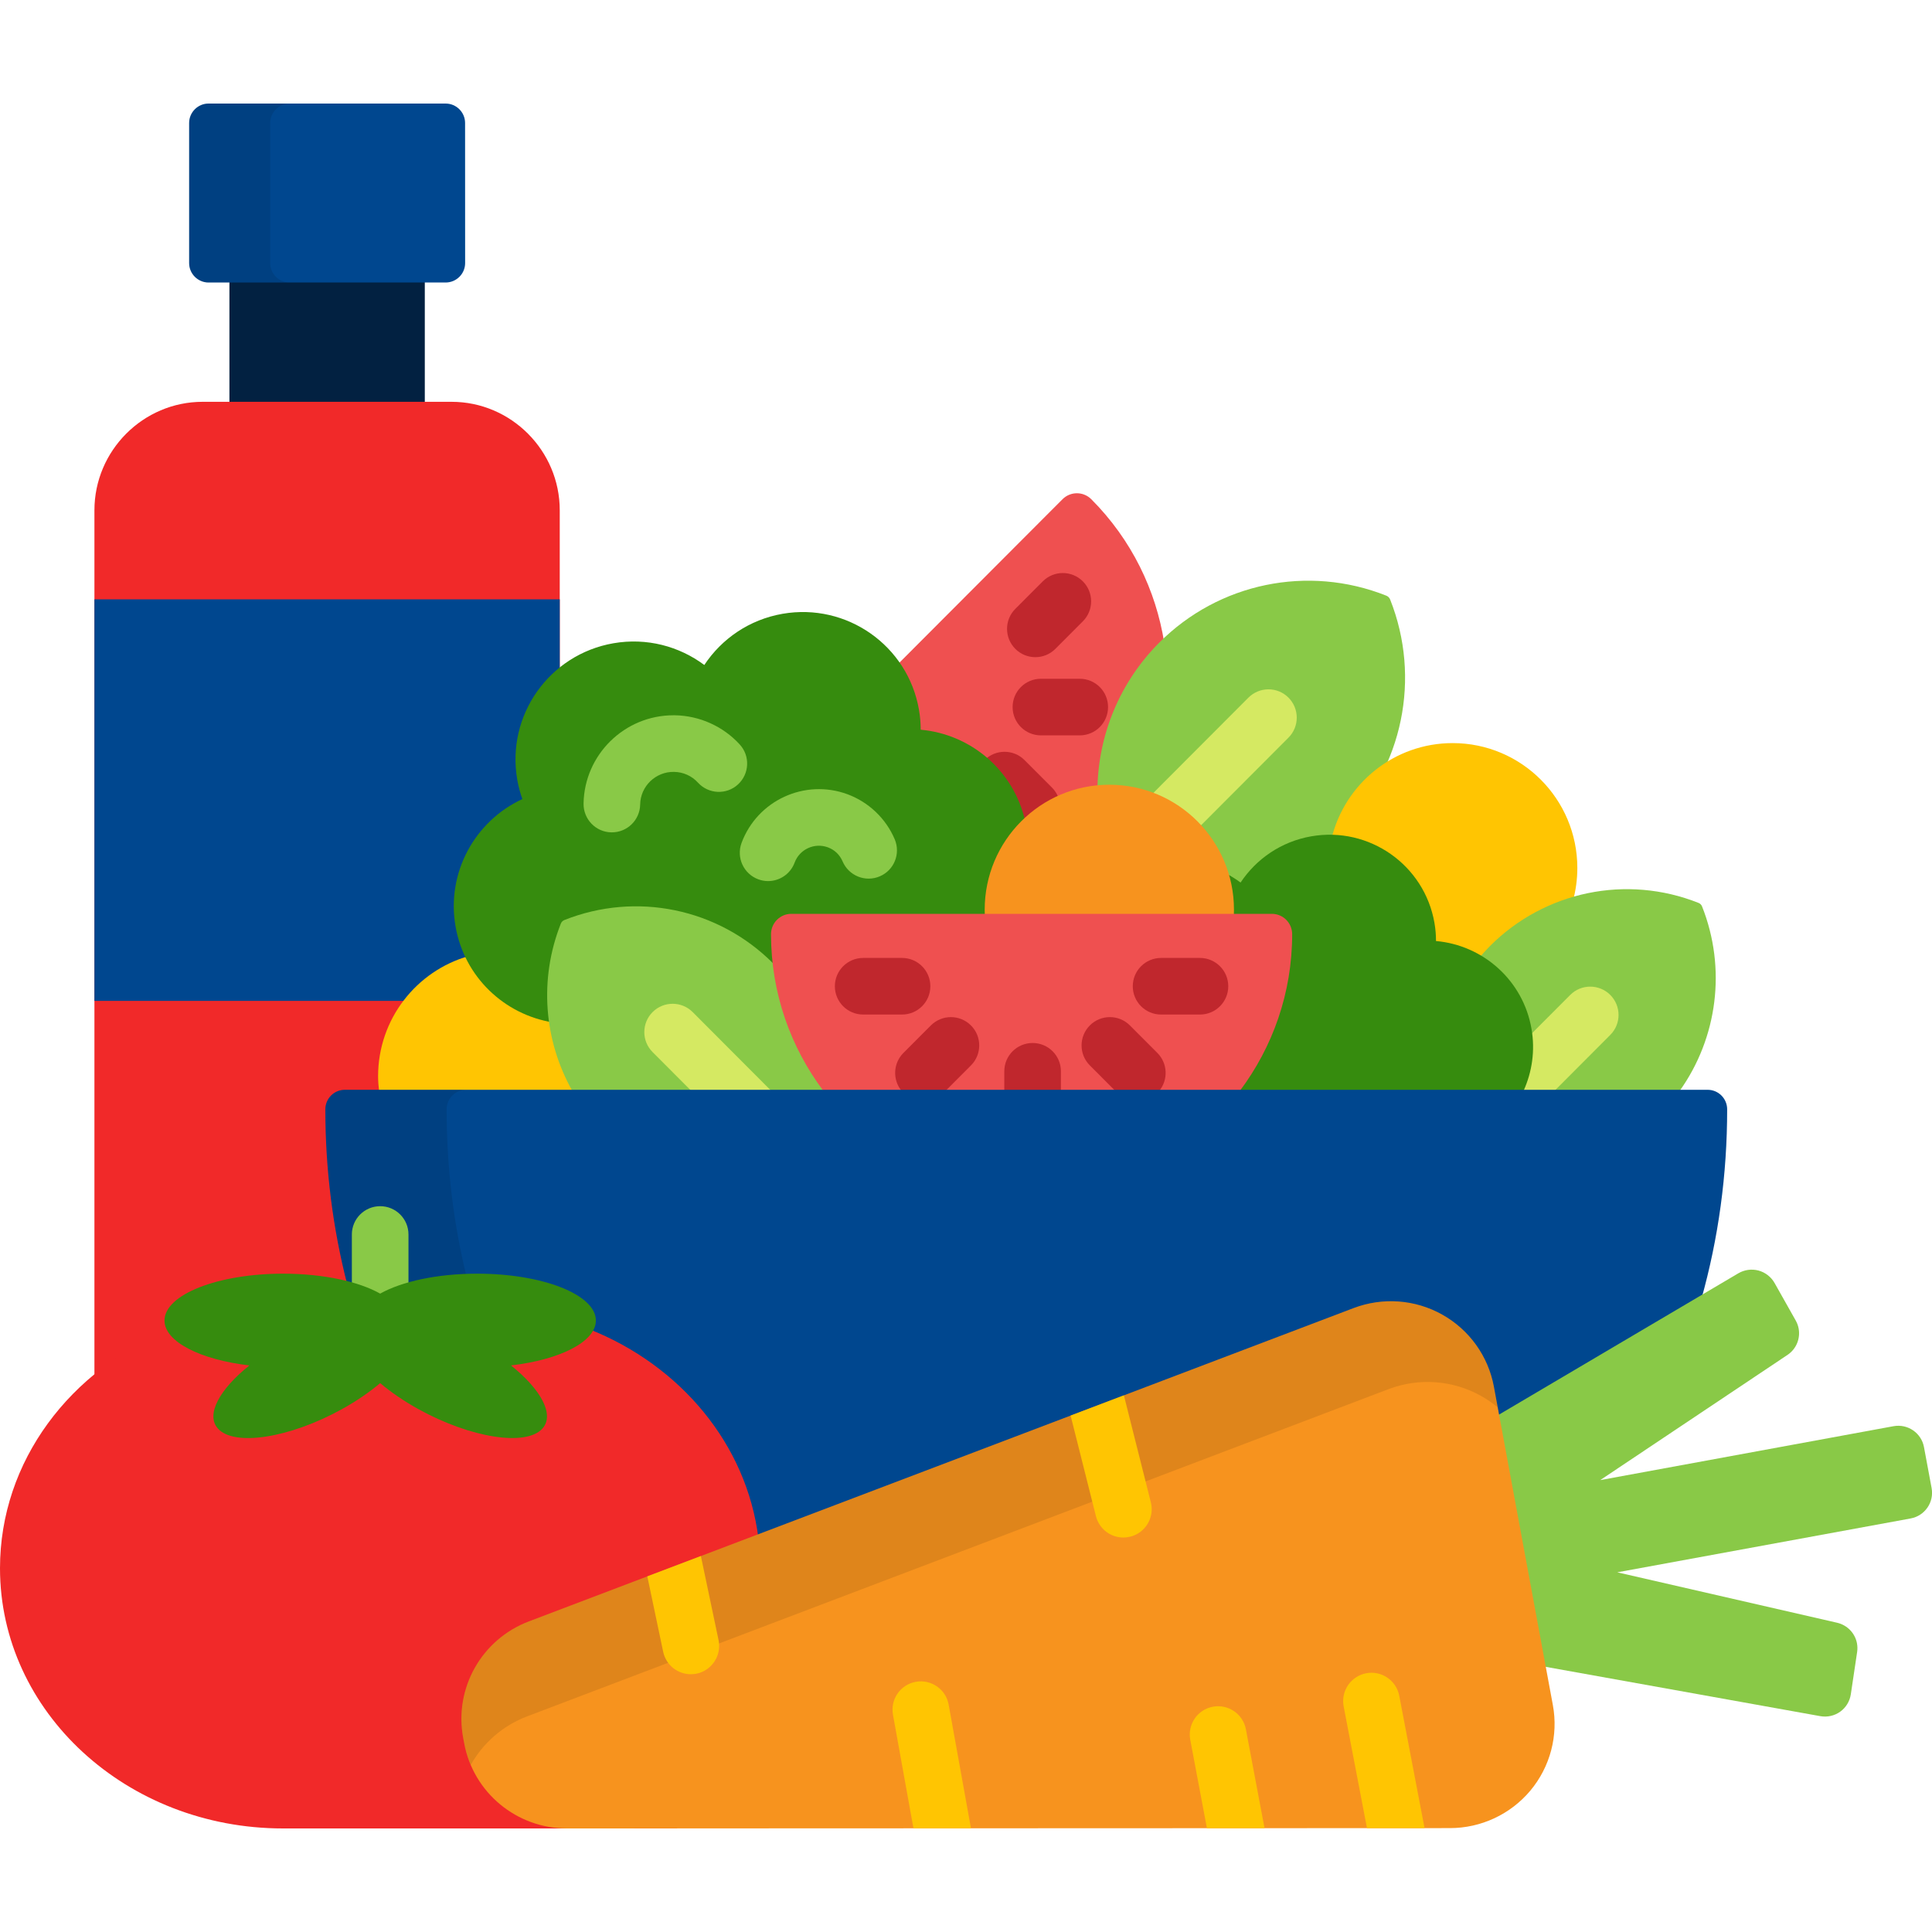 <svg width="40" height="40" viewBox="0 0 40 40" fill="none" xmlns="http://www.w3.org/2000/svg">
<g clip-path="url(#clip0_1487_11659)">
<path d="M8.795 5.744H4.75V8.443H8.795V5.744Z" fill="#022141"/>
<path d="M9.63 5.447C9.63 5.668 9.449 5.849 9.227 5.849H4.318C4.097 5.849 3.916 5.668 3.916 5.447V2.546C3.916 2.325 4.097 2.144 4.318 2.144H9.227C9.448 2.144 9.629 2.325 9.629 2.546L9.63 5.447Z" fill="#00478F"/>
<g opacity="0.1">
<path d="M5.594 5.447V2.546C5.594 2.325 5.775 2.144 5.997 2.144H4.318C4.097 2.144 3.916 2.325 3.916 2.546V5.447C3.916 5.668 4.097 5.849 4.318 5.849H5.997C5.775 5.849 5.594 5.668 5.594 5.447Z" fill="black"/>
</g>
<path d="M3.496 27.624C3.517 27.615 3.533 27.598 3.54 27.577C3.547 27.556 3.545 27.532 3.534 27.513C3.501 27.454 3.484 27.396 3.484 27.34C3.484 26.91 4.439 26.448 5.861 26.448C6.319 26.448 6.765 26.499 7.151 26.596C7.157 26.597 7.164 26.598 7.17 26.598C7.19 26.598 7.21 26.59 7.225 26.575C7.245 26.556 7.253 26.527 7.246 26.501C6.998 25.51 6.855 24.492 6.822 23.451C6.822 23.439 6.821 23.427 6.82 23.415C6.816 23.267 6.814 23.118 6.814 22.968C6.814 22.788 6.96 22.642 7.14 22.642H7.845C7.868 22.642 7.889 22.632 7.904 22.616C7.918 22.599 7.926 22.577 7.923 22.555C7.912 22.451 7.906 22.365 7.906 22.282C7.906 21.182 8.61 20.22 9.658 19.89C9.679 19.883 9.697 19.867 9.706 19.847C9.715 19.826 9.715 19.802 9.705 19.782C9.61 19.583 9.543 19.376 9.506 19.165C9.324 18.112 9.875 17.063 10.846 16.615C10.883 16.598 10.9 16.556 10.887 16.518C10.841 16.39 10.807 16.259 10.784 16.128C10.636 15.274 10.97 14.445 11.589 13.92V10.565C11.589 9.33 10.581 8.319 9.349 8.319H4.196C2.963 8.319 1.955 9.33 1.955 10.565V28.555C2.404 28.177 2.922 27.86 3.496 27.624Z" fill="#F12929"/>
<path d="M9.658 19.89C9.679 19.883 9.697 19.867 9.706 19.847C9.715 19.826 9.715 19.802 9.705 19.782C9.61 19.583 9.543 19.376 9.506 19.165C9.324 18.112 9.875 17.063 10.846 16.615C10.883 16.598 10.901 16.556 10.887 16.518C10.841 16.39 10.807 16.259 10.784 16.128C10.636 15.274 10.97 14.445 11.589 13.92V12.409H1.955V20.722H8.449C8.752 20.34 9.166 20.045 9.658 19.89Z" fill="#00478F"/>
<path d="M18.948 14.707C18.97 14.837 18.982 14.972 18.982 15.109C18.982 15.149 19.013 15.183 19.053 15.186C20.053 15.274 20.89 15.987 21.134 16.959C21.141 16.986 21.162 17.007 21.188 17.015C21.195 17.017 21.203 17.018 21.21 17.018C21.23 17.018 21.249 17.011 21.263 16.997C21.671 16.617 22.178 16.389 22.73 16.337C22.769 16.333 22.799 16.301 22.801 16.262C22.836 15.166 23.282 14.136 24.055 13.361C24.071 13.345 24.088 13.329 24.105 13.313C23.933 12.223 23.431 11.175 22.594 10.336C22.429 10.171 22.163 10.171 21.998 10.336L18.568 13.773C18.756 14.046 18.888 14.362 18.948 14.707Z" fill="#EF5050"/>
<path d="M21.136 16.959C21.142 16.986 21.163 17.007 21.189 17.015C21.197 17.017 21.204 17.018 21.212 17.018C21.231 17.018 21.25 17.011 21.265 16.997C21.464 16.812 21.687 16.663 21.927 16.552C21.9 16.463 21.852 16.378 21.781 16.307L21.212 15.737C20.984 15.508 20.613 15.508 20.384 15.736C20.382 15.738 20.381 15.739 20.379 15.741C20.743 16.052 21.013 16.473 21.136 16.959Z" fill="#C0272D"/>
<path d="M22.355 15.225H21.551C21.227 15.225 20.965 14.963 20.965 14.639C20.965 14.315 21.227 14.053 21.551 14.053H22.355C22.679 14.053 22.941 14.315 22.941 14.639C22.941 14.963 22.679 15.225 22.355 15.225Z" fill="#C0272D"/>
<path d="M21.436 13.606C21.286 13.606 21.136 13.549 21.022 13.435C20.793 13.206 20.792 12.835 21.021 12.606L21.59 12.036C21.818 11.807 22.189 11.807 22.418 12.035C22.648 12.264 22.648 12.635 22.419 12.864L21.85 13.434C21.736 13.549 21.586 13.606 21.436 13.606Z" fill="#C0272D"/>
<path d="M28.781 12.411C28.774 12.393 28.763 12.377 28.75 12.364C28.737 12.351 28.721 12.34 28.703 12.333C27.08 11.687 25.234 12.068 24 13.306C23.18 14.127 22.737 15.22 22.721 16.338C22.802 16.33 22.884 16.325 22.967 16.325C24.182 16.325 25.197 17.198 25.423 18.351C26.309 18.206 27.148 17.789 27.811 17.125C29.045 15.888 29.426 14.037 28.781 12.411Z" fill="#89C947"/>
<path d="M26.676 14.443C26.447 14.214 26.076 14.215 25.847 14.444L23.82 16.476C24.203 16.615 24.542 16.845 24.812 17.141L26.677 15.272C26.905 15.043 26.905 14.672 26.676 14.443Z" fill="#D5E962"/>
<path d="M29.623 19.121C29.644 19.239 29.654 19.361 29.654 19.483C29.654 19.523 29.685 19.557 29.726 19.561C30.043 19.589 30.345 19.687 30.624 19.853C30.637 19.86 30.65 19.864 30.664 19.864C30.686 19.864 30.708 19.855 30.723 19.837C30.79 19.761 30.847 19.699 30.903 19.643C31.375 19.17 31.945 18.833 32.567 18.649C32.625 18.433 32.657 18.206 32.657 17.971C32.657 16.543 31.501 15.385 30.076 15.385C28.861 15.385 27.842 16.228 27.568 17.362C28.587 17.379 29.449 18.113 29.623 19.121Z" fill="#FFC502"/>
<path d="M11.938 22.585C11.676 22.122 11.511 21.613 11.447 21.09C10.686 20.965 10.039 20.478 9.708 19.793C8.624 20.099 7.828 21.097 7.828 22.282C7.828 22.385 7.836 22.486 7.848 22.585H11.938V22.585Z" fill="#FFC502"/>
<path d="M31.633 21.314C31.708 21.749 31.648 22.188 31.46 22.585H34.776C35.559 21.486 35.748 20.05 35.239 18.766C35.232 18.75 35.223 18.735 35.211 18.723C35.198 18.71 35.184 18.701 35.167 18.694C33.677 18.101 31.982 18.451 30.848 19.587C30.765 19.671 30.688 19.757 30.613 19.846C31.14 20.155 31.524 20.683 31.633 21.314Z" fill="#89C947"/>
<path d="M31.459 22.585H32.184L33.339 21.427C33.568 21.198 33.567 20.827 33.338 20.598C33.109 20.37 32.738 20.37 32.51 20.599L31.652 21.459C31.692 21.846 31.627 22.232 31.459 22.585Z" fill="#D5E962"/>
<path d="M21.226 17.005C20.991 15.952 20.1 15.2 19.062 15.108C19.062 14.972 19.051 14.833 19.026 14.693C18.796 13.366 17.532 12.477 16.202 12.708C15.512 12.828 14.94 13.227 14.582 13.768C14.062 13.38 13.39 13.198 12.7 13.318C11.37 13.549 10.478 14.813 10.709 16.141C10.733 16.281 10.769 16.415 10.815 16.544C9.834 16.997 9.238 18.065 9.431 19.178C9.613 20.231 10.446 21.007 11.446 21.168C11.349 20.497 11.427 19.804 11.686 19.15C11.688 19.143 11.692 19.138 11.697 19.133C11.702 19.128 11.708 19.124 11.714 19.122C12.18 18.936 12.669 18.842 13.168 18.842C14.218 18.842 15.206 19.253 15.949 19.997C16.003 20.052 16.054 20.107 16.105 20.164C16.063 19.894 16.041 19.62 16.041 19.342C16.041 19.152 16.195 18.998 16.385 18.998H20.476C20.472 18.944 20.47 18.889 20.47 18.834C20.47 18.119 20.759 17.473 21.226 17.005Z" fill="#368C0E"/>
<path d="M12.668 17.233C12.665 17.233 12.661 17.233 12.658 17.233C12.335 17.228 12.077 16.961 12.082 16.637C12.099 15.623 12.931 14.809 13.943 14.809C13.953 14.809 13.963 14.809 13.973 14.809C14.482 14.817 14.972 15.037 15.316 15.414C15.534 15.653 15.517 16.023 15.278 16.242C15.04 16.46 14.669 16.443 14.451 16.204C14.322 16.063 14.146 15.984 13.954 15.981C13.574 15.975 13.26 16.278 13.254 16.657C13.248 16.977 12.987 17.233 12.668 17.233Z" fill="#89C947"/>
<path d="M15.902 18.242C15.835 18.242 15.766 18.23 15.699 18.205C15.395 18.092 15.241 17.755 15.353 17.452C15.68 16.57 16.663 16.118 17.546 16.444C17.984 16.606 18.341 16.945 18.524 17.376C18.65 17.674 18.512 18.018 18.214 18.144C17.916 18.271 17.572 18.132 17.445 17.834C17.387 17.698 17.279 17.594 17.14 17.543C16.863 17.441 16.554 17.583 16.452 17.859C16.364 18.096 16.14 18.242 15.902 18.242Z" fill="#89C947"/>
<path d="M25.464 18.992H25.443C25.443 18.997 25.443 19.003 25.442 19.008H26.227C26.46 19.008 26.649 19.197 26.649 19.43C26.649 20.608 26.269 21.697 25.629 22.585H31.543C31.719 22.196 31.787 21.753 31.708 21.3C31.534 20.295 30.703 19.568 29.731 19.483C29.731 19.359 29.721 19.234 29.699 19.108C29.491 17.909 28.349 17.106 27.148 17.315C26.525 17.424 26.009 17.784 25.685 18.272C25.579 18.194 25.467 18.125 25.35 18.067C25.427 18.309 25.47 18.566 25.47 18.834C25.47 18.885 25.468 18.937 25.464 18.992Z" fill="#368C0E"/>
<path d="M25.542 18.998C25.545 18.944 25.548 18.889 25.548 18.834C25.548 17.405 24.392 16.247 22.967 16.247C21.542 16.247 20.387 17.405 20.387 18.834C20.387 18.889 20.389 18.944 20.393 18.998H25.542Z" fill="#F7931E"/>
<path d="M16.003 19.942C14.869 18.806 13.174 18.456 11.683 19.049C11.667 19.056 11.652 19.066 11.64 19.078C11.628 19.09 11.618 19.105 11.612 19.121C11.156 20.271 11.26 21.542 11.849 22.585H17.168C16.629 21.868 16.264 21.012 16.136 20.082C16.093 20.035 16.048 19.988 16.003 19.942Z" fill="#89C947"/>
<path d="M14.312 22.585H15.968L14.341 20.954C14.112 20.725 13.741 20.725 13.512 20.953C13.283 21.182 13.282 21.553 13.511 21.782L14.312 22.585Z" fill="#D5E962"/>
<path d="M25.67 22.585C26.348 21.681 26.753 20.559 26.753 19.342C26.753 19.109 26.565 18.92 26.332 18.92H16.384C16.151 18.92 15.963 19.109 15.963 19.342C15.963 20.559 16.368 21.681 17.047 22.585H25.67Z" fill="#EF5050"/>
<path d="M21.965 22.585V22.18C21.965 21.856 21.703 21.594 21.379 21.594C21.055 21.594 20.793 21.856 20.793 22.18V22.585H21.965Z" fill="#C0272D"/>
<path d="M23.09 22.585H24.001C24.189 22.355 24.177 22.015 23.962 21.8L23.393 21.23C23.165 21.001 22.794 21.001 22.565 21.229C22.336 21.458 22.335 21.829 22.564 22.058L23.09 22.585Z" fill="#C0272D"/>
<path d="M19.577 22.585L20.103 22.058C20.331 21.829 20.331 21.458 20.102 21.23C19.873 21.001 19.502 21.001 19.273 21.23L18.704 21.8C18.49 22.015 18.477 22.355 18.666 22.585L19.577 22.585Z" fill="#C0272D"/>
<path d="M18.676 21.005H17.871C17.547 21.005 17.285 20.743 17.285 20.419C17.285 20.096 17.547 19.833 17.871 19.833H18.676C18.999 19.833 19.262 20.096 19.262 20.419C19.262 20.743 18.999 21.005 18.676 21.005Z" fill="#C0272D"/>
<path d="M24.844 21.005H24.039C23.715 21.005 23.453 20.743 23.453 20.419C23.453 20.096 23.715 19.833 24.039 19.833H24.844C25.167 19.833 25.43 20.096 25.43 20.419C25.43 20.743 25.167 21.005 24.844 21.005Z" fill="#C0272D"/>
<path d="M7.264 26.625C7.271 26.627 7.279 26.628 7.286 26.628C7.302 26.628 7.319 26.623 7.333 26.612C7.352 26.598 7.364 26.575 7.364 26.55V25.558C7.364 25.279 7.591 25.051 7.871 25.051C8.151 25.051 8.379 25.279 8.379 25.558V26.55C8.379 26.575 8.391 26.598 8.41 26.612C8.424 26.623 8.441 26.628 8.457 26.628C8.465 26.628 8.472 26.627 8.479 26.625C8.89 26.509 9.375 26.448 9.881 26.448C11.303 26.448 12.258 26.909 12.258 27.34C12.258 27.395 12.242 27.454 12.208 27.513C12.197 27.532 12.195 27.556 12.202 27.577C12.21 27.598 12.226 27.615 12.246 27.624C14.067 28.374 15.358 29.967 15.614 31.779C15.617 31.802 15.631 31.823 15.652 31.835C15.664 31.843 15.677 31.846 15.691 31.846C15.701 31.846 15.71 31.845 15.719 31.841L28.053 27.155C28.292 27.065 28.542 27.019 28.797 27.019C29.155 27.019 29.509 27.111 29.821 27.286C30.363 27.589 30.739 28.112 30.852 28.721L30.959 29.302C30.964 29.327 30.98 29.348 31.003 29.358C31.014 29.363 31.025 29.365 31.036 29.365C31.05 29.365 31.063 29.362 31.076 29.355L35.222 26.907C35.579 25.637 35.759 24.32 35.759 22.968C35.759 22.744 35.578 22.563 35.355 22.563H7.14C6.917 22.563 6.736 22.744 6.736 22.968C6.736 24.214 6.89 25.43 7.193 26.607C7.217 26.613 7.241 26.619 7.264 26.625Z" fill="#00478F"/>
<path opacity="0.1" d="M7.264 26.625C7.271 26.627 7.279 26.628 7.286 26.628C7.302 26.628 7.319 26.623 7.333 26.612C7.352 26.598 7.364 26.575 7.364 26.55V25.558C7.364 25.279 7.591 25.051 7.871 25.051C8.151 25.051 8.379 25.279 8.379 25.558V26.55C8.379 26.575 8.391 26.598 8.41 26.612C8.424 26.623 8.441 26.628 8.457 26.628C8.465 26.628 8.472 26.627 8.479 26.625C8.83 26.526 9.237 26.467 9.664 26.453C9.387 25.324 9.247 24.16 9.247 22.968C9.247 22.744 9.427 22.563 9.651 22.563H7.14C6.917 22.563 6.736 22.744 6.736 22.968C6.736 24.214 6.89 25.43 7.193 26.607C7.217 26.613 7.241 26.619 7.264 26.625Z" fill="black"/>
<path d="M7.871 26.904C8.031 26.814 8.23 26.735 8.457 26.672V25.558C8.457 25.235 8.195 24.973 7.871 24.973C7.547 24.973 7.285 25.235 7.285 25.558V26.672C7.512 26.735 7.711 26.814 7.871 26.904Z" fill="#89C947"/>
<path d="M13.857 37.777L11.741 37.778H11.74C10.732 37.778 9.869 37.062 9.686 36.076L9.665 35.964C9.482 34.977 10.033 34.001 10.975 33.643L15.702 31.847C15.459 29.9 14.087 28.269 12.203 27.521C12.02 27.828 11.39 28.096 10.57 28.192C10.539 28.196 10.513 28.218 10.505 28.248C10.496 28.278 10.506 28.311 10.531 28.331C10.956 28.671 11.223 29.029 11.245 29.289C11.253 29.384 11.23 29.46 11.174 29.523C11.074 29.636 10.878 29.695 10.607 29.695C10.08 29.695 9.366 29.475 8.699 29.105C8.405 28.942 8.144 28.765 7.922 28.576C7.907 28.564 7.889 28.558 7.871 28.558C7.853 28.558 7.835 28.564 7.821 28.576C7.598 28.765 7.337 28.943 7.043 29.105C6.376 29.475 5.663 29.695 5.135 29.695C4.864 29.695 4.668 29.636 4.569 29.523C4.513 29.46 4.489 29.384 4.497 29.289C4.52 29.029 4.787 28.671 5.211 28.331C5.236 28.311 5.246 28.278 5.238 28.248C5.229 28.218 5.203 28.196 5.172 28.192C4.352 28.096 3.722 27.828 3.54 27.521C1.458 28.347 0 30.251 0 32.469C0 35.444 2.624 37.856 5.86 37.856H13.984C14.072 37.856 14.004 37.825 13.857 37.777Z" fill="#F12929"/>
<path d="M12.337 27.34C12.337 26.804 11.237 26.37 9.881 26.37C9.05 26.37 8.316 26.533 7.871 26.783C7.427 26.533 6.693 26.37 5.862 26.37C4.506 26.37 3.406 26.804 3.406 27.34C3.406 27.779 4.147 28.151 5.163 28.27C4.542 28.767 4.257 29.289 4.51 29.575C4.846 29.954 5.997 29.774 7.081 29.174C7.386 29.005 7.652 28.821 7.871 28.636C8.09 28.821 8.357 29.005 8.661 29.174C9.746 29.774 10.897 29.953 11.232 29.575C11.486 29.289 11.201 28.767 10.58 28.27C11.596 28.151 12.337 27.779 12.337 27.34Z" fill="#368C0E"/>
<path d="M39.992 30.809L39.834 29.961C39.78 29.668 39.498 29.474 39.203 29.528L33.131 30.644L37.008 28.052C37.192 27.929 37.277 27.712 37.239 27.506C37.229 27.449 37.208 27.393 37.178 27.339L36.74 26.562C36.668 26.436 36.548 26.343 36.408 26.305C36.267 26.268 36.117 26.288 35.991 26.362L30.947 29.34L31.901 34.492L37.687 35.531C37.831 35.557 37.98 35.524 38.099 35.439C38.218 35.354 38.297 35.224 38.319 35.08L38.45 34.202C38.459 34.142 38.457 34.082 38.447 34.025C38.409 33.819 38.251 33.647 38.035 33.597L33.484 32.553L39.557 31.438C39.852 31.384 40.046 31.103 39.992 30.809Z" fill="#89C947"/>
<path d="M9.61 36.09C9.799 37.114 10.696 37.857 11.741 37.856L30.02 37.849C30.663 37.849 31.273 37.564 31.685 37.072C32.096 36.579 32.267 35.93 32.15 35.3L30.929 28.707C30.812 28.077 30.42 27.531 29.859 27.217C29.299 26.903 28.627 26.854 28.026 27.082L10.948 33.57C9.971 33.941 9.399 34.954 9.589 35.978L9.61 36.09Z" fill="#F7931E"/>
<g opacity="0.1">
<path d="M9.61 36.09C9.639 36.247 9.686 36.397 9.747 36.539C9.999 36.091 10.403 35.729 10.914 35.535L28.749 28.76C29.377 28.521 30.079 28.573 30.664 28.901C30.787 28.97 30.902 29.05 31.009 29.139L30.929 28.707C30.812 28.077 30.42 27.531 29.859 27.217C29.299 26.904 28.627 26.854 28.026 27.082L10.948 33.57C9.971 33.941 9.399 34.954 9.589 35.978L9.61 36.09Z" fill="black"/>
</g>
<path d="M28.97 35.108C28.909 34.791 28.602 34.582 28.285 34.643C27.967 34.704 27.758 35.011 27.819 35.329L28.302 37.85L29.494 37.849L28.97 35.108Z" fill="#FFC502"/>
<path d="M25.795 35.803C25.735 35.485 25.428 35.276 25.11 35.336C24.792 35.396 24.583 35.702 24.643 36.02L24.988 37.851L26.181 37.851L25.795 35.803Z" fill="#FFC502"/>
<path d="M22.69 31.39C22.757 31.656 22.996 31.833 23.258 31.833C23.305 31.833 23.354 31.827 23.402 31.815C23.715 31.736 23.906 31.418 23.827 31.104L23.269 28.889L22.166 29.308L22.69 31.39Z" fill="#FFC502"/>
<path d="M19.641 35.293C19.584 34.974 19.279 34.763 18.961 34.82C18.642 34.877 18.43 35.182 18.488 35.501L18.912 37.853L20.103 37.853L19.641 35.293Z" fill="#FFC502"/>
<path d="M13.73 34.197C13.788 34.474 14.031 34.663 14.303 34.663C14.342 34.663 14.383 34.659 14.424 34.651C14.74 34.584 14.943 34.273 14.877 33.957L14.511 32.216L13.402 32.637L13.73 34.197Z" fill="#FFC502"/>
</g>
<defs>
<clipPath id="clip0_1487_11659">
<rect width="40" height="40" fill="white"/>
</clipPath>
</defs>
</svg>
